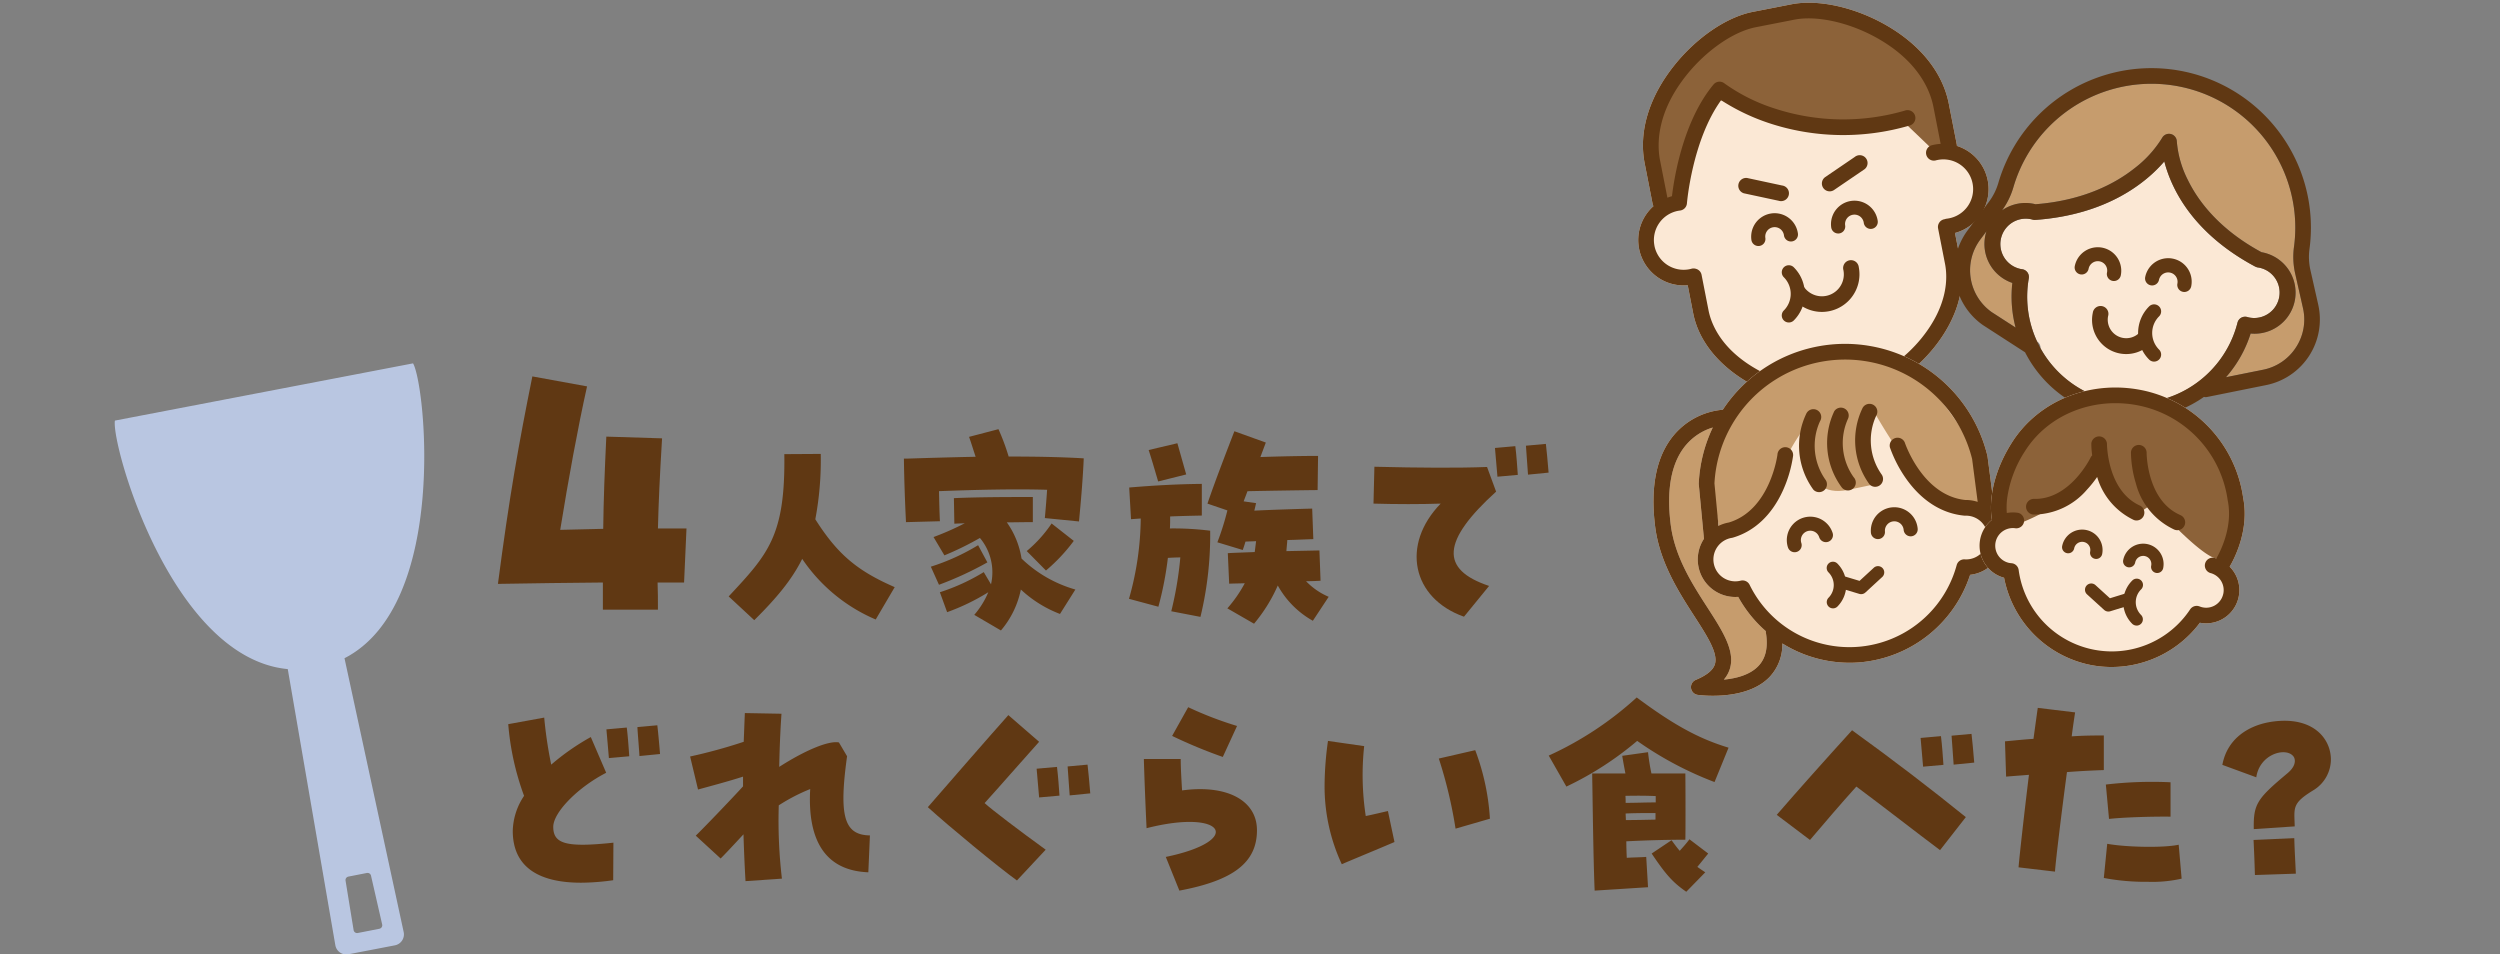 <svg xmlns="http://www.w3.org/2000/svg" xmlns:xlink="http://www.w3.org/1999/xlink" width="414" height="158" viewBox="0 0 414 158">
  <rect x="0" y="0" width="414" height="158" fill="#808080" stroke="none"/>
  <defs>
    <clipPath id="clip-path">
      <rect id="長方形_57" data-name="長方形 57" width="414" height="158" transform="translate(0 5457)" fill="#fff" opacity="0.505"/>
    </clipPath>
  </defs>
  <g id="マスクグループ_23" data-name="マスクグループ 23" transform="translate(0 -5457)" clip-path="url(#clip-path)">
    <g id="グループ_31" data-name="グループ 31" transform="translate(19 5457.452)">
      <path id="パス_435" data-name="パス 435" d="M162.732,313.033a10.817,10.817,0,0,1,1.873-5.806,44.5,44.5,0,0,1-2.622-11.874l5.956-1.086a70.179,70.179,0,0,0,1.161,7.791,38.815,38.815,0,0,1,6.555-4.57l2.547,5.918c-4.682,2.4-8.765,6.555-8.765,8.952,0,2.847,2.21,3.446,9.963,2.622l-.037,6.218a39.418,39.418,0,0,1-5.319.412C166.59,321.61,162.732,318.689,162.732,313.033Zm15.507-16.818,3.371-.3c.187,1.423.337,3.671.412,4.757l-3.371.3C178.576,300.073,178.426,298.312,178.239,296.214Zm5.132-.375,3.3-.3c.112.936.3,2.884.449,4.757l-3.408.337C183.633,299.249,183.445,297.188,183.371,295.84Z" transform="translate(-96.818 -175.885)" fill="#603813"/>
      <path id="パス_436" data-name="パス 436" d="M245.685,312.481c-1.461,1.573-2.847,3.072-3.783,4.008l-4.12-3.783c1.536-1.5,5.956-6.105,7.829-8.165V302.93c-2.322.749-4.719,1.386-7.454,2.135l-1.311-5.469a86.67,86.67,0,0,0,8.877-2.435c.075-1.8.112-3,.187-4.757l6.068.112c-.15,2.135-.3,5.057-.375,8.8,4.382-2.809,8.241-4.382,9.889-4.045l1.348,2.285c-1.386,9.964-.487,13.035,3.783,13.11l-.262,6.105c-7-.262-10.114-5.094-9.627-13.784a30.2,30.2,0,0,0-5.207,2.7,82.375,82.375,0,0,0,.524,12.136l-6.03.412C245.872,317.651,245.76,315.029,245.685,312.481Z" transform="translate(-141.564 -174.772)" fill="#603813"/>
      <path id="パス_437" data-name="パス 437" d="M334.705,308.488c3.484-4.008,10.188-11.724,13.335-15.245l5.094,4.42c-2.36,2.622-6.78,7.679-9.027,10.151,1.236,1.124,5.768,4.57,10.113,7.716l-4.757,5.094C346.429,318.451,338.376,311.821,334.705,308.488Zm18.017-6.368,3.371-.3c.187,1.424.337,3.671.412,4.757l-3.371.3C353.059,305.978,352.909,304.217,352.722,302.12Zm5.132-.375,3.3-.3c.112.936.3,2.884.45,4.757l-3.409.337C358.116,305.154,357.928,303.094,357.853,301.745Z" transform="translate(-200.056 -175.273)" fill="#603813"/>
      <path id="パス_438" data-name="パス 438" d="M427.259,314.78c13.035-2.7,9.7-8.053-3.184-4.757-.15-3.072-.374-8.578-.449-11.462h6.106c0,1.311.075,2.809.225,5.207,7.417-1.011,12.4,1.648,12.4,6.592,0,5.319-3.858,8.316-12.848,10Zm1.049-20.04,2.659-4.757a59.1,59.1,0,0,0,8.091,3.109l-2.36,5.132A81.516,81.516,0,0,1,428.308,294.741Z" transform="translate(-253.204 -173.325)" fill="#603813"/>
      <path id="パス_439" data-name="パス 439" d="M498.021,311.161a54.486,54.486,0,0,1,.562-7.3l5.993.862a44.974,44.974,0,0,0,.262,11.574c1.311-.262,2.322-.524,3.671-.824l1.086,5.132c-2.884,1.236-5.918,2.472-8.727,3.671A30.552,30.552,0,0,1,498.021,311.161Zm18.916-4.382,6.03-1.386a38.667,38.667,0,0,1,2.435,11.349l-5.693,1.648A74.615,74.615,0,0,0,516.937,306.778Z" transform="translate(-297.67 -181.617)" fill="#603813"/>
      <path id="パス_440" data-name="パス 440" d="M590.293,295.606a55.945,55.945,0,0,0,14.571-9.627c6.18,4.607,10.376,6.855,15.207,8.316l-2.322,5.694a57.728,57.728,0,0,1-12.81-6.817,53.622,53.622,0,0,1-11.724,7.566Zm7.192,2.959h5.506c-.187-.974-.375-1.948-.525-2.922l4.27-.6a34.83,34.83,0,0,0,.562,3.521h5.619c.037,3.259.037,10.151,0,10.975-2.847,0-5.881.075-9.776.262,0,.936.037,1.873.075,2.734,1.049-.075,2.247-.075,3.221-.15l.3,5.019-8.84.562C597.672,312.837,597.56,302.611,597.485,298.565Zm5.544,4.87c1.685,0,3.184-.075,4.982-.075v-1.049c-1.686-.075-3.184-.075-5.019-.038C603.029,302.648,603.029,303.06,603.029,303.435Zm.037,2.847c1.686,0,3.259-.038,4.907-.075V305.12c-1.685,0-3.221,0-4.944.075C603.029,305.57,603.066,305.907,603.066,306.282Zm4.27,5.544,3.3-2.21c.45.637.9,1.236,1.348,1.76.6-.674,1.086-1.2,1.611-1.91l3.109,2.36c-.674.824-1.236,1.536-1.8,2.21.412.3.862.6,1.311.9l-3.146,3.221C610.857,316.62,609.7,315.346,607.336,311.825Z" transform="translate(-352.822 -170.932)" fill="#603813"/>
      <path id="パス_441" data-name="パス 441" d="M697.334,308.807c-2.585,2.847-5.281,6.031-7.679,8.84l-5.506-4.158c3.371-3.9,8.278-9.4,12.473-14.009,6.892,4.982,13,9.664,18.841,14.384l-4.27,5.469C707.185,316.336,701.829,312.141,697.334,308.807Zm10.638-8.053,3.371-.3c.187,1.423.337,3.671.412,4.757l-3.371.3C708.309,304.612,708.159,302.852,707.972,300.754Zm5.132-.374,3.3-.3c.112.936.3,2.884.449,4.757l-3.409.337C713.366,303.788,713.179,301.728,713.1,300.38Z" transform="translate(-408.921 -179.002)" fill="#603813"/>
      <path id="パス_442" data-name="パス 442" d="M780.345,316.67c.15-1.835.9-8.578,1.723-15.32-1.274.112-2.547.187-3.783.3l-.187-5.843c1.985-.187,3.446-.337,4.72-.412.412-3,.6-4.382.712-5.132l6.181.749c-.225,1.461-.412,2.772-.562,3.97,1.5-.112,3.184-.15,5.319-.15v5.731c-2.1.075-4.233.187-6.105.337-.824,6.143-1.836,14.384-1.985,16.481Zm14.121,1.76.562-5.656c3.371.6,9.514.674,11.837.15l.487,5.619a21.741,21.741,0,0,1-5.544.525A37.247,37.247,0,0,1,794.466,318.431Zm.337-15.47a65.6,65.6,0,0,1,10.713-.375v5.694c-3.146-.038-7.829.112-10.189.375Z" transform="translate(-465.074 -173.492)" fill="#603813"/>
      <path id="パス_443" data-name="パス 443" d="M878.366,304.26c1.611-1.348,1.274-2.472.937-2.847-1.274-1.5-5.544-.337-6.106,3.521l-5.619-2.06c.862-4.607,4.645-6.48,7.6-7.042a14.245,14.245,0,0,1,2.7-.262c5.244,0,7.678,3.259,7.678,6.443a6,6,0,0,1-2.772,4.982c-3.708,2.247-3.3,2.884-3.221,6.068l-6.78.449C872.71,309.354,873.309,308.493,878.366,304.26Zm-5.618,11.05,6.742-.3c.075,2.435.15,3.446.262,5.881l-6.78.225C872.9,318.681,872.86,317.707,872.747,315.31Z" transform="translate(-518.558 -176.664)" fill="#603813"/>
      <path id="パス_444" data-name="パス 444" d="M163.44,153.82l9.06,1.652c-1.538,6.894-3.077,15.327-4.445,23.76,2.279-.057,4.672-.114,7.122-.171.057-4.786.228-9.345.513-15.27l9.231.285c-.4,6.724-.57,10.427-.684,14.929h4.729l-.4,8.946H184.18c.057,1.368.057,2.849.057,4.5h-9.117v-4.5c-5.584.057-11.453.114-17.379.228,1.937-14.758,3.418-23.02,5.7-34.359Z" transform="translate(-94.284 -91.939)" fill="#603813"/>
      <path id="パス_445" data-name="パス 445" d="M252.727,209.326c6.518-7,9.4-10,9.214-23.561l6.031-.037a52.94,52.94,0,0,1-.9,10.825c3.708,5.843,6.967,8.54,13.147,11.237l-3.146,5.356A27.819,27.819,0,0,1,264.9,203.108c-1.723,3.484-4.308,6.555-7.941,10.151l-4.233-3.933Z" transform="translate(-151.056 -111.011)" fill="#603813"/>
      <path id="パス_446" data-name="パス 446" d="M324.857,180.418h.637c3.521-.112,7.342-.225,11.237-.3-.374-1.124-.711-2.248-1.086-3.3l4.87-1.273a37.147,37.147,0,0,1,1.686,4.532c4.42,0,8.69.075,12.436.3-.15,3.521-.487,7.3-.787,10.451l-5.656-.562c.113-1.2.262-2.959.375-4.682-5.019-.15-10.713-.038-17.9.225.037,1.76.075,3.558.15,4.982l-5.619.15C325.044,187.872,324.894,183.715,324.857,180.418Zm4.457,17.9a35.732,35.732,0,0,0,7.829-3.559l1.536,2.847a56.277,56.277,0,0,1-8.016,3.708Zm7.192,7.978a13.817,13.817,0,0,0,2.323-3.746,35.948,35.948,0,0,1-6.817,3.3l-1.2-3.3a33.6,33.6,0,0,0,7.267-3.334l1.2,2.023a8.866,8.866,0,0,0-1.835-7.679,50.716,50.716,0,0,1-5.881,2.884l-1.8-3.034a45.046,45.046,0,0,0,5.169-2.285c-.562.037-1.124.037-1.723.075l-.075-4.233c4.383-.187,9.1-.187,13.073-.187v4.158c-1.648,0-3.034.038-4.307.038a14.119,14.119,0,0,1,2.435,5.993,21.174,21.174,0,0,0,8.915,5.132l-2.547,4.045a19.857,19.857,0,0,1-6.48-4.045,15.084,15.084,0,0,1-3.3,6.78Zm8.69-10.563a21.75,21.75,0,0,0,4.12-4.57l3.671,2.884a28.888,28.888,0,0,1-4.607,4.907Z" transform="translate(-194.169 -104.927)" fill="#603813"/>
      <path id="パス_447" data-name="パス 447" d="M424.506,206.2a58.284,58.284,0,0,0,1.5-8.915c-.674,0-1.311.037-2.06.075a55.888,55.888,0,0,1-1.573,8.091l-4.87-1.311a49.8,49.8,0,0,0,1.948-13.3l-1.611.112-.3-5.244c4.5-.375,8.2-.562,12.024-.6v5.244c-1.8.038-3.521.075-5.244.15,0,.712,0,1.349-.038,1.985a49.051,49.051,0,0,1,6.667.374,57.642,57.642,0,0,1-1.61,14.271ZM420.761,179.5l4.757-1.124,1.461,5.169-4.645,1.161C421.772,182.792,421.285,181.107,420.761,179.5Zm13.035,26.22a22.011,22.011,0,0,0,2.884-4.158c-.974.038-1.873.038-2.585.075l-.225-5.057c1.2-.075,2.772-.112,4.457-.187l.225-1.8c-.6.038-1.2.038-1.76.075-.112.412-.262.862-.45,1.386l-4.2-1.273A44.841,44.841,0,0,0,433.8,189.5l-3.3-1.124c1.161-3.446,3.259-8.877,4.457-11.986l5.207,1.873-.9,2.4c3.259-.112,6.78-.187,9.551-.187l-.075,5.656c-3.3.037-8.091.112-11.612.187L436.493,188l2.06.3c-.112.449-.187.861-.3,1.236,3.221-.15,6.668-.262,9.589-.337l.187,5.057c-1.236.038-2.734.112-4.307.15-.038.637-.112,1.273-.15,1.835l5.469-.112.187,5.019c-.674.038-1.5.075-2.4.075a11.32,11.32,0,0,0,3.746,2.584l-2.622,3.97a15.01,15.01,0,0,1-5.806-5.843,26.327,26.327,0,0,1-3.933,6.33Z" transform="translate(-249.544 -105.428)" fill="#603813"/>
      <path id="パス_448" data-name="パス 448" d="M529.28,191.49c-3.259.112-7.3.112-11.125,0l.15-6.106c7.454.187,14.009.225,18.654.038l1.5,4.083c-8.989,8.165-9.327,12.885-1.161,15.619l-4.158,5.094C524.486,207.147,522.688,198.269,529.28,191.49Zm8.99-9.214,3.371-.3c.187,1.423.337,3.671.412,4.757l-3.371.3C538.607,186.133,538.457,184.373,538.27,182.275Zm5.132-.375,3.3-.3c.112.937.3,2.884.45,4.757l-3.409.337C543.664,185.309,543.476,183.249,543.4,181.9Z" transform="translate(-309.705 -108.544)" fill="#603813"/>
      <path id="パス_449" data-name="パス 449" d="M49.4,148.451.028,157.928C-.6,161.889,9.374,197.26,28.654,199.08l7.879,45.726a1.845,1.845,0,0,0,2.167,1.5l7.694-1.481a1.845,1.845,0,0,0,1.455-2.2l-9.8-45.345C55.282,188.446,51.452,151.9,49.4,148.451Zm-5.571,93.631-3.578.7a.588.588,0,0,1-.693-.482l-1.334-8.186a.588.588,0,0,1,.467-.671l3.062-.6a.588.588,0,0,1,.686.446l1.849,8.085A.588.588,0,0,1,43.827,242.081Z" transform="translate(0 -88.73)" fill="#b9c6e1"/>
      <path id="パス_450" data-name="パス 450" d="M635.327,46.784l.909,4.638c1.774,9.053,12.651,14.734,20.383,14.733a13.223,13.223,0,0,0,2.531-.23l5.59-1.1c3.788-.742,8.149-3.7,11.382-7.716,3.723-4.626,5.273-9.727,4.365-14.361l-.9-4.617a7.513,7.513,0,0,0,.318-14.419,1.3,1.3,0,0,0-.023-.252l-1.318-6.729c-1.03-5.257-4.848-9.955-10.752-13.228C662.674.661,656.814-.583,652.513.259l-6.408,1.256c-4.3.842-9.257,4.206-12.936,8.778-4.232,5.259-6,11.051-4.965,16.308l1.318,6.729a1.28,1.28,0,0,0,.133.361,7.553,7.553,0,0,0-1.239,1.416,7.516,7.516,0,0,0,6.234,11.709c.224,0,.45-.011.677-.032Z" transform="translate(-374.843)" fill="#fbe8d5"/>
      <path id="パス_451" data-name="パス 451" d="M634.912,35.477c.518,0,2.591-.259,2.591-.259s2.851-12.7,4.924-15.549,2.08-1.881,2.08-1.881,21.762,9.137,36.015,2.4c0,0-1.555-6.479-1.555-6.738S668.083,3.343,661.345,2.824s-17.6,1.889-20.2,5.35-9.6,13.05-7.527,21.083S634.912,35.477,634.912,35.477Z" transform="translate(-378.49 -1.646)" fill="#8c6239"/>
      <path id="パス_452" data-name="パス 452" d="M729.489,35.641c.42.336,7.157,6.815,7.157,6.815l2.073-.777s-2.148-8.57-2.37-9.468-9.033-3.49-8.774-2.971S729.489,35.641,729.489,35.641Z" transform="translate(-434.874 -17.436)" fill="#8c6239"/>
      <path id="パス_453" data-name="パス 453" d="M687.536,109.672a6.224,6.224,0,0,0,6.091,5.026,6.229,6.229,0,0,0,6.116-7.417,1.3,1.3,0,1,0-2.543.5,3.628,3.628,0,1,1-7.121,1.4,1.3,1.3,0,1,0-2.543.5Z" transform="translate(-410.93 -63.497)" fill="#603813"/>
      <path id="パス_454" data-name="パス 454" d="M669.106,74.642l5.789,1.242a1.3,1.3,0,1,0,.544-2.534l-5.789-1.242a1.3,1.3,0,0,0-.544,2.534Z" transform="translate(-399.317 -43.083)" fill="#603813"/>
      <path id="パス_455" data-name="パス 455" d="M704,68.841a1.29,1.29,0,0,0,.729-.225l4.892-3.335a1.3,1.3,0,1,0-1.46-2.141l-4.892,3.335A1.3,1.3,0,0,0,704,68.841Z" transform="translate(-420.009 -37.604)" fill="#603813"/>
      <path id="パス_456" data-name="パス 456" d="M635.327,46.784l.909,4.638c1.774,9.053,12.651,14.734,20.383,14.733a13.223,13.223,0,0,0,2.531-.23l5.59-1.1c3.788-.742,8.149-3.7,11.382-7.716,3.723-4.626,5.273-9.727,4.365-14.361l-.9-4.617a7.513,7.513,0,0,0,.318-14.419,1.3,1.3,0,0,0-.023-.252l-1.318-6.729c-1.03-5.257-4.848-9.955-10.752-13.228C662.674.661,656.814-.583,652.513.259l-6.408,1.256c-4.3.842-9.257,4.206-12.936,8.778-4.232,5.259-6,11.051-4.965,16.308l1.318,6.729a1.28,1.28,0,0,0,.133.361,7.553,7.553,0,0,0-1.239,1.416,7.516,7.516,0,0,0,6.234,11.709c.224,0,.45-.011.677-.032Zm-5.506-6.538a4.924,4.924,0,0,1,3.886-5.779c.119-.023.238-.04.357-.055a1.3,1.3,0,0,0,1.135-1.185c.008-.109.873-10.458,5.661-17.086a34.629,34.629,0,0,0,7.893,3.782,39.073,39.073,0,0,0,23.228.438,1.3,1.3,0,1,0-.7-2.495,36.5,36.5,0,0,1-21.591-.363,29.843,29.843,0,0,1-8.285-4.15,1.3,1.3,0,0,0-1.8.185c-5.04,6.063-6.521,15.436-6.883,18.5a7.556,7.556,0,0,0-.758.249L630.747,26.1c-.51-2.6-.611-7.906,4.441-14.185,3.263-4.055,7.744-7.14,11.415-7.86L653.012,2.8c3.672-.719,8.985.447,13.538,2.971,7.048,3.908,8.956,8.857,9.465,11.46l1.2,6.143a7.535,7.535,0,0,0-1.031.127c-.167.033-.336.073-.534.127a1.3,1.3,0,0,0,.681,2.5c.116-.032.233-.061.352-.084a4.924,4.924,0,1,1,1.893,9.664c-.109.021-.228.039-.374.057a1.285,1.285,0,0,0-.323.087c-.022,0-.044,0-.066.006a1.3,1.3,0,0,0-1.022,1.521l1.15,5.87c.439,2.242.524,6.814-3.841,12.238-2.824,3.509-6.694,6.177-9.861,6.8l-5.59,1.1c-3.167.621-7.758-.39-11.7-2.574-6.09-3.376-7.736-7.642-8.175-9.884l-1.15-5.87a1.29,1.29,0,0,0-.882-.981l-.059-.019c-.035-.009-.07-.018-.106-.025a1.28,1.28,0,0,0-.614.013c-.138.038-.258.067-.367.088a4.929,4.929,0,0,1-5.779-3.885Z" transform="translate(-374.843)" fill="#603813"/>
      <path id="パス_457" data-name="パス 457" d="M767.289,107.464a8.493,8.493,0,0,1-1.872-11.985l1.024-1.374a6.946,6.946,0,0,0-.185.69,6.81,6.81,0,0,0,4.475,7.855,20.146,20.146,0,0,0,.537,7.386Z" transform="translate(-456.488 -56.247)" fill="#c69c6d"/>
      <path id="パス_458" data-name="パス 458" d="M794.586,104.988a17.623,17.623,0,0,1-11.807-8.71,1.29,1.29,0,0,0-.576-1.143,17.629,17.629,0,0,1-1.364-10.45,1.3,1.3,0,0,0-1.1-1.505c-.106-.014-.213-.031-.319-.054a4.209,4.209,0,0,1,1.748-8.234c.1.022.2.048.3.077a1.288,1.288,0,0,0,.493.043h.019c11.948-.873,18.4-6.3,21.3-9.68,1.087,4.247,4.471,11.749,15.012,17.39.036.019.073.035.111.051a1.28,1.28,0,0,0,.375.118c.1.014.2.03.305.052a4.209,4.209,0,0,1-1.748,8.234c-.106-.023-.211-.051-.313-.081a1.3,1.3,0,0,0-1.621.927,17.617,17.617,0,0,1-20.81,12.964Z" transform="translate(-463.868 -39.05)" fill="#fbe8d5"/>
      <path id="パス_459" data-name="パス 459" d="M825.581,77a8.429,8.429,0,0,1-5.45,3.707l-6.14,1.237a20.135,20.135,0,0,0,4.081-7.231,6.8,6.8,0,0,0,2.042-13.424c-.079-.017-.161-.032-.246-.047-7.128-3.852-10.558-8.611-12.18-11.936a17.033,17.033,0,0,1-1.839-6.4,1.3,1.3,0,0,0-2.439-.595,18.649,18.649,0,0,1-4.622,5.072c-2.987,2.36-8.243,5.293-16.347,5.918-.084-.021-.164-.041-.243-.057a6.756,6.756,0,0,0-5.117.95c-.058.038-.114.077-.17.117a12.436,12.436,0,0,0,1.884-3.863,23.819,23.819,0,0,1,46.461,9.865,12.373,12.373,0,0,0,.194,4.494l1.289,5.709A8.429,8.429,0,0,1,825.581,77Z" transform="translate(-464.365 -19.932)" fill="#c69c6d"/>
      <path id="パス_460" data-name="パス 460" d="M824.124,126.936a1.3,1.3,0,0,0-1.536,1,3.062,3.062,0,0,1-5.99-1.272,1.3,1.3,0,1,0-2.535-.538,5.653,5.653,0,1,0,11.06,2.348A1.3,1.3,0,0,0,824.124,126.936Z" transform="translate(-486.496 -74.772)" fill="#603813"/>
      <path id="パス_461" data-name="パス 461" d="M817.538,66.09l-1.292-5.721a9.81,9.81,0,0,1-.15-3.567A26.411,26.411,0,0,0,764.58,45.864a9.822,9.822,0,0,1-1.594,3.208l-3.5,4.693a11.085,11.085,0,0,0,2.472,15.663l.047.032,6.984,4.513a20.548,20.548,0,0,0,1.237,2.1,20.165,20.165,0,0,0,12.588,8.484,20.4,20.4,0,0,0,4.239.447,20.16,20.16,0,0,0,10.71-3.085c.287-.179.567-.367.843-.559a1.274,1.274,0,0,0,.28.035,1.3,1.3,0,0,0,.257-.026l9.77-1.969a11.085,11.085,0,0,0,8.623-13.307Zm-54.1,1.209a8.493,8.493,0,0,1-1.872-11.985l1.024-1.374a6.931,6.931,0,0,0-.185.69,6.81,6.81,0,0,0,4.475,7.855,20.145,20.145,0,0,0,.537,7.386Zm7.532,4.868a17.629,17.629,0,0,1-1.364-10.45,1.3,1.3,0,0,0-1.1-1.505c-.106-.014-.212-.031-.319-.054a4.209,4.209,0,0,1,1.748-8.234c.1.022.2.048.3.077a1.288,1.288,0,0,0,.493.043h.019c11.948-.873,18.4-6.3,21.3-9.68,1.087,4.247,4.471,11.749,15.012,17.39.036.019.073.035.111.051a1.281,1.281,0,0,0,.375.118c.1.014.2.03.305.052a4.209,4.209,0,0,1-1.748,8.234c-.107-.023-.211-.051-.314-.081a1.3,1.3,0,0,0-1.62.927,17.7,17.7,0,0,1-32.618,4.255l-.576-1.143Zm42.883.983a8.428,8.428,0,0,1-5.45,3.707l-6.14,1.237a20.135,20.135,0,0,0,4.081-7.231,6.8,6.8,0,0,0,2.042-13.424c-.079-.017-.161-.032-.246-.047-7.128-3.852-10.558-8.611-12.18-11.936a17.03,17.03,0,0,1-1.838-6.4,1.3,1.3,0,0,0-2.439-.595,18.655,18.655,0,0,1-4.622,5.072c-2.987,2.36-8.243,5.293-16.347,5.918-.084-.021-.164-.041-.243-.057a6.756,6.756,0,0,0-5.117.95c-.058.038-.114.077-.17.117a12.435,12.435,0,0,0,1.884-3.863,23.819,23.819,0,0,1,46.461,9.865,12.371,12.371,0,0,0,.194,4.494l1.289,5.709A8.428,8.428,0,0,1,813.853,73.149Z" transform="translate(-452.637 -16.082)" fill="#603813"/>
      <path id="パス_462" data-name="パス 462" d="M689.944,168.543a1.305,1.305,0,0,0-.007-.232l-1.2-9.225a1.3,1.3,0,0,0-.026-.139,24.252,24.252,0,0,0-43.815-7.609,11.94,11.94,0,0,0-8.024,4.11c-2.942,3.439-4.012,8.559-3.18,15.217.742,5.944,3.944,10.909,6.517,14.9,2.113,3.278,3.939,6.108,3.375,7.926-.3.975-1.341,1.821-3.174,2.589a1.3,1.3,0,0,0,.321,2.479,19.74,19.74,0,0,0,2.528.149c2.659,0,6.794-.468,9.329-3.055a7.84,7.84,0,0,0,2.17-5.613,21.065,21.065,0,0,0,11.13,3.2q.977,0,1.963-.093a21.1,21.1,0,0,0,18-14.469,6.21,6.21,0,0,0,4.094-10.136Z" transform="translate(-378.601 -83.939)" fill="#fbe8d5"/>
      <path id="パス_463" data-name="パス 463" d="M659.537,174.1s6.738-2.073,8.811-8.293a39.347,39.347,0,0,1,6.479-11.4l9.848-1.037s5.183,9.329,9.07,12.7a14.171,14.171,0,0,0,9.07,3.11,25.057,25.057,0,0,0-4.381-13.939c-4.689-6.793-10.131-12.494-20.5-11.2s-18.918,10.107-19.436,17.622A36.737,36.737,0,0,0,659.537,174.1Z" transform="translate(-393.527 -85.983)" fill="#c69c6d"/>
      <path id="パス_464" data-name="パス 464" d="M695.813,162.655s-.046.265-.1.718c-.363,2.9-1.155,13.505,6.952,11.868,9.375-1.893,4.192-1.116,4.192-1.116s-2.851-11.4,1.037-13.994-10.107-2.073-10.107-1.3S695.813,162.655,695.813,162.655Z" transform="translate(-415.707 -94.559)" fill="#c69c6d"/>
      <path id="パス_465" data-name="パス 465" d="M655.878,208.808c.4,2.478-.023,4.311-1.286,5.6-1.425,1.458-3.693,2.015-5.673,2.2a5,5,0,0,0,.992-1.775c.922-2.973-1.207-6.275-3.672-10.1-2.557-3.964-5.454-8.458-6.123-13.815-.735-5.88.123-10.313,2.548-13.176a9.368,9.368,0,0,1,4.421-2.882,24.159,24.159,0,0,0-2.32,9.21,1.314,1.314,0,0,0,0,.185l.86,9.036a6.214,6.214,0,0,0,5.671,9.615,20.872,20.872,0,0,0,4.564,5.669A1.291,1.291,0,0,0,655.878,208.808Z" transform="translate(-382.45 -104.518)" fill="#c69c6d"/>
      <path id="パス_466" data-name="パス 466" d="M689.944,168.543a1.305,1.305,0,0,0-.007-.232l-1.2-9.225a1.3,1.3,0,0,0-.026-.139,24.252,24.252,0,0,0-43.815-7.609,11.94,11.94,0,0,0-8.024,4.11c-2.942,3.439-4.012,8.559-3.18,15.217.742,5.944,3.944,10.909,6.517,14.9,2.113,3.278,3.939,6.108,3.375,7.926-.3.975-1.341,1.821-3.174,2.589a1.3,1.3,0,0,0,.321,2.479,19.74,19.74,0,0,0,2.528.149c2.659,0,6.794-.468,9.329-3.055a7.84,7.84,0,0,0,2.17-5.613,21.065,21.065,0,0,0,11.13,3.2q.977,0,1.963-.093a21.1,21.1,0,0,0,18-14.469,6.21,6.21,0,0,0,4.094-10.136ZM652.03,188.23c.4,2.478-.023,4.311-1.286,5.6-1.425,1.458-3.693,2.015-5.673,2.2a5,5,0,0,0,.992-1.775c.922-2.973-1.207-6.275-3.672-10.1-2.557-3.964-5.454-8.458-6.123-13.815-.735-5.88.123-10.313,2.549-13.176a9.368,9.368,0,0,1,4.421-2.882,24.161,24.161,0,0,0-2.32,9.21,1.314,1.314,0,0,0,0,.185l.86,9.036a6.214,6.214,0,0,0,5.671,9.615A20.872,20.872,0,0,0,652.017,188,1.291,1.291,0,0,0,652.03,188.23Zm35.92-13.42a3.557,3.557,0,0,1-3,1.306,1.291,1.291,0,0,0-1.322.954,18.4,18.4,0,0,1-34.291,3.263,1.3,1.3,0,0,0-1.479-.688,3.623,3.623,0,1,1-1.456-7.09,1.321,1.321,0,0,0,.161-.036c3.559-1.044,6.414-3.716,8.254-7.726a21.267,21.267,0,0,0,1.7-5.689,1.3,1.3,0,1,0-2.572-.316c-.011.092-1.2,9.156-8.039,11.223a6.178,6.178,0,0,0-1.721.569l-.671-7.05a21.668,21.668,0,0,1,42.669-4.039l.922,7.109a6.182,6.182,0,0,0-2.026-.313c-7.073-.716-9.993-9.364-10.04-9.507a1.3,1.3,0,0,0-2.466.8,21.282,21.282,0,0,0,2.743,5.266c2.564,3.591,5.87,5.676,9.563,6.03.042,0,.084.006.125.006l.022,0h.018a3.624,3.624,0,0,1,2.91,5.931Z" transform="translate(-378.601 -83.939)" fill="#603813"/>
      <path id="パス_467" data-name="パス 467" d="M695.7,180.785a1.3,1.3,0,0,0,2.023-1.62,9.766,9.766,0,0,1-.924-9.713,1.3,1.3,0,1,0-2.292-1.209,12.333,12.333,0,0,0,1.194,12.542Z" transform="translate(-414.405 -100.147)" fill="#603813"/>
      <path id="パス_468" data-name="パス 468" d="M707.248,179.686a1.3,1.3,0,1,0,2.023-1.62,9.765,9.765,0,0,1-.924-9.713,1.3,1.3,0,0,0-2.292-1.209,12.332,12.332,0,0,0,1.194,12.542Z" transform="translate(-421.304 -99.49)" fill="#603813"/>
      <path id="パス_469" data-name="パス 469" d="M718.79,178.588a1.3,1.3,0,0,0,2.023-1.62,9.765,9.765,0,0,1-.924-9.713,1.3,1.3,0,1,0-2.292-1.209,12.333,12.333,0,0,0,1.194,12.542Z" transform="translate(-428.204 -98.833)" fill="#603813"/>
      <path id="パス_470" data-name="パス 470" d="M811.282,176.691a21.237,21.237,0,0,0-16.205-17.73c-8.737-2.008-17.63,1.449-22.129,8.6-4.169,6.627-3.46,11.763-3.272,12.741a5.506,5.506,0,0,0,2.012,9.6,18.254,18.254,0,0,0,13.776,14.323,17.935,17.935,0,0,0,4.021.455,18.283,18.283,0,0,0,14.625-7.329,5.5,5.5,0,0,0,4.929-9.288C809.669,187.012,812.352,182.116,811.282,176.691Z" transform="translate(-458.81 -94.675)" fill="#fbe8d5"/>
      <path id="パス_471" data-name="パス 471" d="M776.63,183.192s5.7-1.861,8.55-4.453,7-5.96,7-5.96,3.11,7.256,5.96,8.034l2.332-1.555s7.749,8.608,10.483,9.1,3.252-8.321,2.993-9.358a19.927,19.927,0,0,0-6.479-12.439c-5.758-4.979-12.18-6.479-17.1-4.665s-14.184,8.419-15.514,14.964,1.781,6.333,1.781,6.333Z" transform="translate(-462.935 -96.322)" fill="#8c6239"/>
      <path id="パス_472" data-name="パス 472" d="M811.282,176.691a21.237,21.237,0,0,0-16.205-17.73c-8.737-2.008-17.63,1.449-22.129,8.6-4.169,6.627-3.46,11.763-3.272,12.741a5.506,5.506,0,0,0,2.012,9.6,18.254,18.254,0,0,0,13.776,14.323,17.935,17.935,0,0,0,4.021.455,18.283,18.283,0,0,0,14.625-7.329,5.5,5.5,0,0,0,4.929-9.288C809.669,187.012,812.352,182.116,811.282,176.691Zm-3.307,15.9a2.891,2.891,0,0,1-3.92,2.055,1.3,1.3,0,0,0-1.555.489,15.567,15.567,0,0,1-28.4-6.525,1.3,1.3,0,0,0-1.186-1.119,2.933,2.933,0,0,1-.438-.061,2.917,2.917,0,0,1,1.124-5.721,1.3,1.3,0,0,0,.421-2.557,5.465,5.465,0,0,0-1.883.023,11.959,11.959,0,0,1,.058-2.4,19.037,19.037,0,0,1,2.944-7.831c3.913-6.22,11.691-9.217,19.355-7.456a18.631,18.631,0,0,1,14.223,15.591q.006.041.014.081c.9,4.462-1.408,8.7-1.9,9.549-.044-.014-.085-.032-.129-.045a1.3,1.3,0,1,0-.738,2.484,2.921,2.921,0,0,1,2.013,3.447Z" transform="translate(-458.81 -94.675)" fill="#603813"/>
      <path id="パス_473" data-name="パス 473" d="M838.072,193.6c-5.493-2.429-5.516-10.2-5.516-10.28a1.3,1.3,0,0,0-1.284-1.3h-.012a1.3,1.3,0,0,0-1.3,1.285,18.425,18.425,0,0,0,.815,5.075,11.61,11.61,0,0,0,6.244,7.6,1.3,1.3,0,1,0,1.048-2.37Z" transform="translate(-496.075 -108.789)" fill="#603813"/>
      <path id="パス_474" data-name="パス 474" d="M796.706,187.191a18.671,18.671,0,0,0,1.694-2.112,11.452,11.452,0,0,0,6.092,7.136,1.3,1.3,0,0,0,1.048-2.37c-5.493-2.429-5.517-10.2-5.516-10.28a1.3,1.3,0,0,0-2.591-.02,15.554,15.554,0,0,0,.145,1.962,1.287,1.287,0,0,0-.263.36c-.034.07-3.448,7.058-9.45,6.841a1.3,1.3,0,0,0-.091,2.59q.18.006.36.006A11.711,11.711,0,0,0,796.706,187.191Z" transform="translate(-470.111 -106.547)" fill="#603813"/>
      <path id="パス_475" data-name="パス 475" d="M674.815,92.073a1.167,1.167,0,0,1-1.153-1,3.887,3.887,0,0,1,7.7-1.088,1.166,1.166,0,1,1-2.309.326,1.555,1.555,0,1,0-3.079.435,1.167,1.167,0,0,1-1.156,1.33Z" transform="translate(-402.629 -51.785)" fill="#603813"/>
      <path id="パス_476" data-name="パス 476" d="M689.59,217.447a1.166,1.166,0,0,1-1.11-.808,3.887,3.887,0,1,1,7.4-2.386,1.166,1.166,0,1,1-2.22.716,1.555,1.555,0,1,0-2.96.954,1.167,1.167,0,0,1-1.11,1.524Z" transform="translate(-411.397 -126.449)" fill="#603813"/>
      <path id="パス_477" data-name="パス 477" d="M724.052,212.954a1.166,1.166,0,0,1-1.161-1.07,3.887,3.887,0,0,1,7.748-.638,1.166,1.166,0,0,1-2.324.191,1.555,1.555,0,1,0-3.1.255,1.166,1.166,0,0,1-1.067,1.258c-.032,0-.065,0-.1,0Z" transform="translate(-432.069 -124.13)" fill="#603813"/>
      <path id="パス_478" data-name="パス 478" d="M707.669,86.92a1.167,1.167,0,0,1-1.153-1,3.887,3.887,0,1,1,7.7-1.088,1.166,1.166,0,1,1-2.31.326,1.555,1.555,0,1,0-3.079.435,1.167,1.167,0,0,1-1.156,1.33Z" transform="translate(-422.266 -48.705)" fill="#603813"/>
      <circle id="楕円形_11" data-name="楕円形 11" cx="5.053" cy="5.053" r="5.053" transform="translate(268.601 43.16)" fill="#fbe8d5"/>
      <path id="パス_479" data-name="パス 479" d="M687.387,117.545a1.166,1.166,0,0,1-.825-1.991,3.888,3.888,0,0,0,0-5.5,1.166,1.166,0,1,1,1.649-1.649,6.219,6.219,0,0,1,0,8.8A1.162,1.162,0,0,1,687.387,117.545Z" transform="translate(-410.159 -64.592)" fill="#603813"/>
      <circle id="楕円形_12" data-name="楕円形 12" cx="5.053" cy="5.053" r="5.053" transform="translate(336.239 49.639)" fill="#fbe8d5"/>
      <path id="パス_480" data-name="パス 480" d="M835.554,133.65a1.162,1.162,0,0,1-.825-.342,6.22,6.22,0,0,1,0-8.8,1.166,1.166,0,1,1,1.649,1.649,3.888,3.888,0,0,0,0,5.5,1.166,1.166,0,0,1-.825,1.991Z" transform="translate(-497.835 -74.218)" fill="#603813"/>
      <path id="パス_481" data-name="パス 481" d="M813.278,106.247a1.167,1.167,0,0,1-1.144-1.4,1.555,1.555,0,1,0-3.048-.616,1.166,1.166,0,1,1-2.286-.462,3.887,3.887,0,0,1,7.62,1.54A1.167,1.167,0,0,1,813.278,106.247Z" transform="translate(-482.216 -60.161)" fill="#603813"/>
      <path id="パス_482" data-name="パス 482" d="M842.266,110.756a1.167,1.167,0,0,1-1.144-1.4,1.555,1.555,0,0,0-3.048-.616,1.166,1.166,0,1,1-2.286-.462,3.887,3.887,0,1,1,7.62,1.54A1.167,1.167,0,0,1,842.266,110.756Z" transform="translate(-499.542 -62.856)" fill="#603813"/>
      <path id="パス_483" data-name="パス 483" d="M832.365,227.53a1.014,1.014,0,0,1-.995-1.215,1.351,1.351,0,0,0-2.649-.535,1.013,1.013,0,0,1-1.987-.4,3.378,3.378,0,0,1,6.623,1.339A1.014,1.014,0,0,1,832.365,227.53Z" transform="translate(-494.133 -133.091)" fill="#603813"/>
      <path id="パス_484" data-name="パス 484" d="M807.242,221.733a1.014,1.014,0,0,1-.994-1.214,1.351,1.351,0,0,0-2.649-.535,1.013,1.013,0,0,1-1.987-.4,3.378,3.378,0,1,1,6.623,1.339,1.014,1.014,0,0,1-.992.813Z" transform="translate(-479.116 -129.625)" fill="#603813"/>
      <path id="パス_485" data-name="パス 485" d="M814.893,243.686a1.037,1.037,0,0,1-.7-.27l-2.851-2.591a1.037,1.037,0,0,1,1.395-1.534l2.413,2.194,2.8-.863a1.037,1.037,0,0,1,.61,1.982L815.2,243.64A1.034,1.034,0,0,1,814.893,243.686Z" transform="translate(-484.744 -142.865)" fill="#603813"/>
      <circle id="楕円形_13" data-name="楕円形 13" cx="4.017" cy="4.017" r="4.017" transform="translate(333.648 95.25)" fill="#fbe8d5"/>
      <path id="パス_486" data-name="パス 486" d="M829,244.868a1.034,1.034,0,0,1-.733-.3,5.053,5.053,0,0,1,0-7.146,1.037,1.037,0,1,1,1.466,1.466,2.98,2.98,0,0,0,0,4.215,1.037,1.037,0,0,1-.733,1.77Z" transform="translate(-494.177 -141.725)" fill="#603813"/>
      <path id="パス_487" data-name="パス 487" d="M712.34,236.5a1.033,1.033,0,0,1-.3-.044l-3.375-1.015a1.036,1.036,0,1,1,.6-1.985l2.81.845,2.4-2.209a1.037,1.037,0,0,1,1.4,1.525l-2.834,2.61A1.036,1.036,0,0,1,712.34,236.5Z" transform="translate(-423.134 -138.56)" fill="#603813"/>
      <circle id="楕円形_14" data-name="楕円形 14" cx="4.017" cy="4.017" r="4.017" transform="translate(277.672 92.419)" fill="#fbe8d5"/>
      <path id="パス_488" data-name="パス 488" d="M705.718,237.787a1.037,1.037,0,0,1-.738-1.765,2.98,2.98,0,0,0-.027-4.214,1.037,1.037,0,0,1,1.456-1.475,5.053,5.053,0,0,1,.046,7.146A1.034,1.034,0,0,1,705.718,237.787Z" transform="translate(-421.171 -137.493)" fill="#603813"/>
    </g>
  </g>
</svg>
